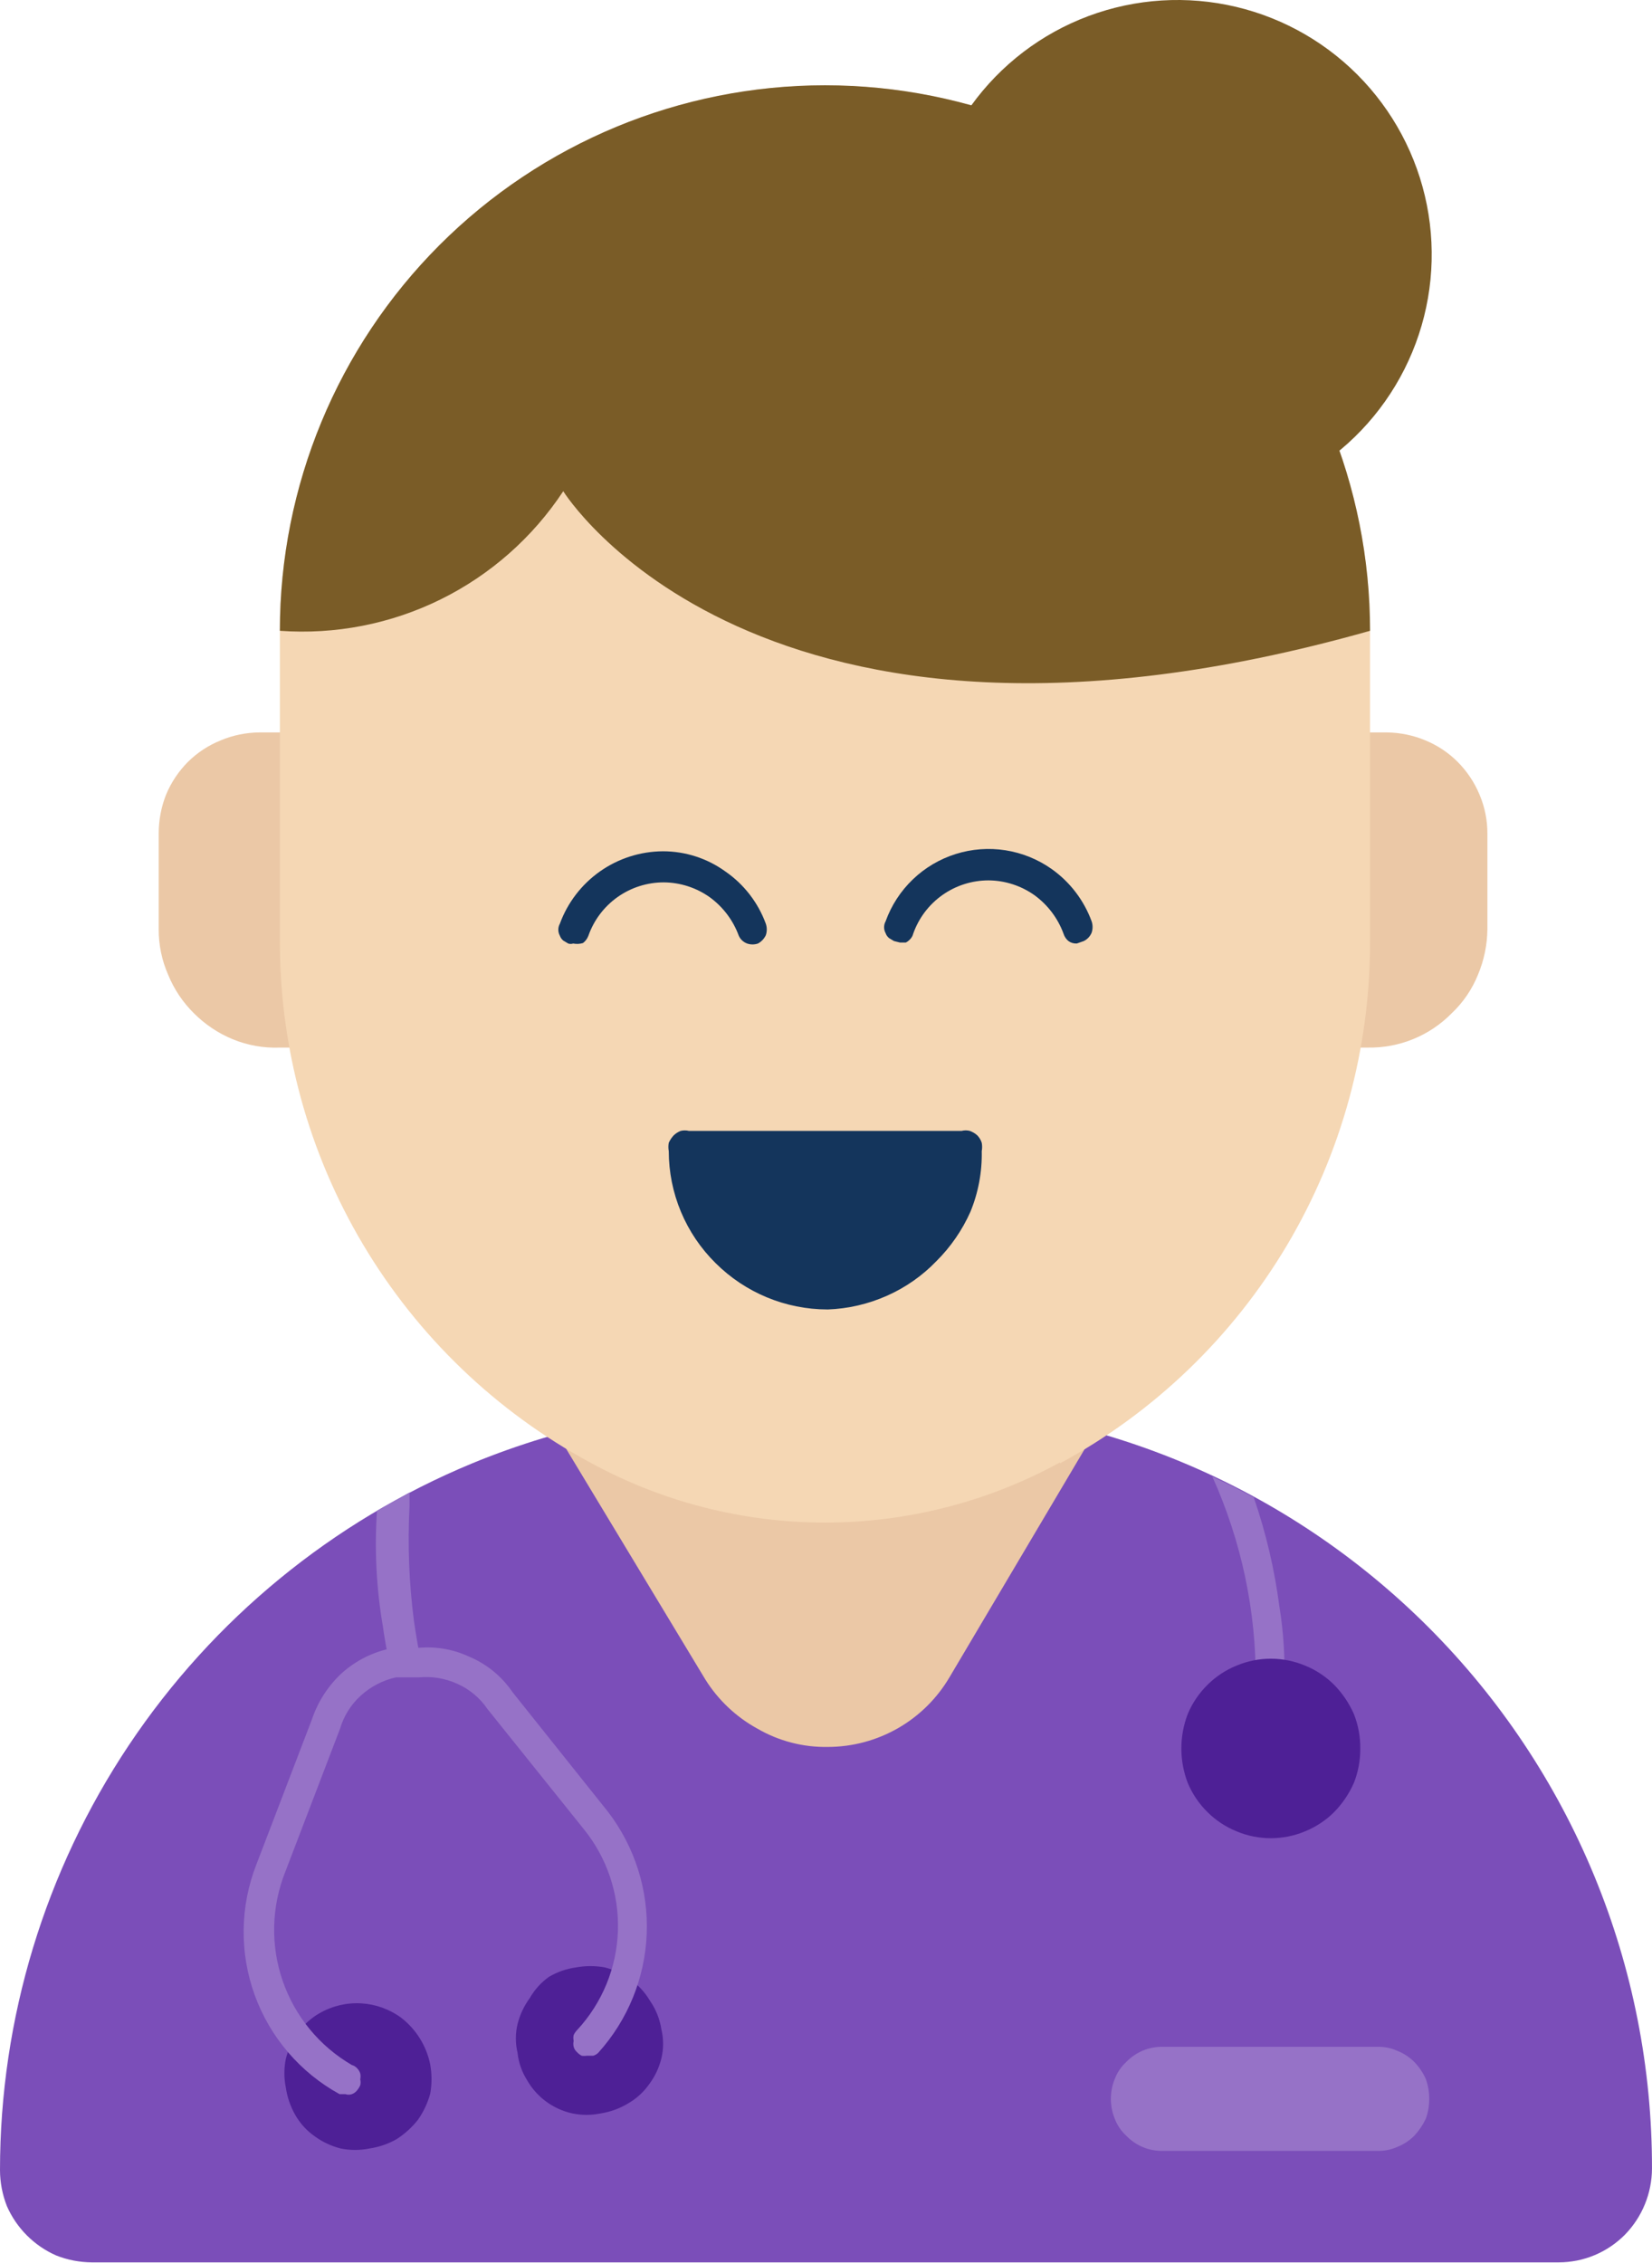 <svg fill="none" height="115" viewBox="0 0 84 115" width="84" xmlns="http://www.w3.org/2000/svg"><path d="m14.235 53.242h1.153v-16.017h-2.205c-.671.005-1.336.141-1.955.401-.628.251-1.199.626-1.679 1.103-.471.475-.846 1.037-1.103 1.654-.25.63-.377 1.302-.376 1.98v4.863c-.005.794.158 1.579.476 2.306.302.744.755 1.418 1.328 1.98.56.558 1.224 1.001 1.955 1.304.762.313 1.583.458 2.406.426z" fill="#ebc8a6"/><path d="m69.615 53.242h-2.506v-16.017h3.408c.671.007 1.335.143 1.955.401.619.254 1.182.628 1.654 1.103.471.475.846 1.037 1.103 1.654.267.626.403 1.3.401 1.98v4.863c-.008.792-.17 1.576-.476 2.306-.297.74-.75 1.407-1.328 1.955-.557.569-1.224 1.019-1.961 1.32-.737.302-1.528.45-2.324.434z" fill="#ebc8a6"/><path d="m45.283 71.415h-6.415c-5.098.012-10.146 1.017-14.86 2.958-7.105 2.941-13.178 7.923-17.452 14.317-4.273 6.394-6.555 13.912-6.556 21.603.002.627.121 1.247.351 1.83.492 1.12 1.386 2.014 2.506 2.507.575.227 1.186.346 1.804.351h74.602c.625-.001 1.243-.126 1.819-.367s1.099-.593 1.539-1.037c.878-.898 1.372-2.103 1.378-3.359.01-5.102-.986-10.156-2.931-14.872s-4.801-9.003-8.404-12.614c-3.603-3.611-7.883-6.476-12.594-8.431-4.711-1.955-9.762-2.961-14.863-2.961" fill="#7b4eb9"/><path d="m61.645 75.049c.735.334 1.437.685 2.105 1.053.62 1.798 1.056 3.654 1.303 5.54.208 1.284.292 2.585.251 3.885.022.099.022.202 0 .301-.041.095-.1.18-.175.251-.074.065-.159.116-.251.15-.099.024-.202.024-.301 0h-.301c-.096-.038-.182-.098-.251-.175-.073-.082-.132-.175-.175-.276-.012-.1-.012-.201 0-.301.026-3.594-.726-7.152-2.205-10.428z" fill="#9672c7"/><g fill="#4e2096"><path d="m69.166 88.862c.006.601-.105 1.196-.326 1.755-.243.549-.582 1.05-1.002 1.479-.423.421-.926.753-1.478.978-.552.231-1.144.35-1.742.35s-1.19-.119-1.742-.35c-.553-.224-1.056-.557-1.479-.978-.429-.422-.769-.924-1.002-1.479-.434-1.129-.434-2.38 0-3.509.233-.555.574-1.057 1.002-1.479.423-.421.926-.753 1.479-.978.552-.231 1.144-.35 1.742-.35s1.19.119 1.742.35c.553.224 1.056.557 1.478.978.42.429.759.93 1.002 1.479.221.558.332 1.154.326 1.755z"/><path d="m21.876 104.93c.088.489.088.989 0 1.478-.131.476-.343.925-.626 1.329-.303.383-.667.713-1.077.978-.426.243-.893.404-1.378.476-.488.1-.991.1-1.478 0-.479-.121-.93-.334-1.328-.627-.401-.283-.734-.651-.977-1.078-.243-.426-.405-.893-.476-1.378-.101-.488-.101-.991 0-1.479.121-.48.334-.931.626-1.329.283-.401.651-.734 1.077-.977.64-.371 1.375-.547 2.114-.507s1.45.295 2.046.732c.763.59 1.288 1.436 1.478 2.382z"/><path d="m33.632 103.148c.113.478.113.976 0 1.454-.116.481-.329.933-.626 1.328-.283.401-.651.735-1.078.978-.423.255-.891.425-1.378.501-.479.1-.974.1-1.453 0-.483-.106-.937-.312-1.335-.606s-.728-.668-.971-1.098c-.262-.418-.424-.889-.476-1.379-.113-.478-.113-.976 0-1.454.121-.479.333-.93.626-1.328.243-.427.577-.795.977-1.078.424-.248.892-.409 1.378-.477.481-.087.973-.087 1.454 0 .479.121.93.334 1.328.627.395.29.728.656.977 1.078.3.435.497.932.576 1.454z"/></g><path d="m30.424 104.327c-.072.068-.157.119-.251.15h-.326c-.091.015-.184.015-.276 0-.094-.052-.179-.12-.251-.2-.073-.068-.125-.155-.15-.251-.024-.099-.024-.202 0-.301-.023-.099-.023-.201 0-.3.044-.093.103-.178.175-.251 1.278-1.379 2.015-3.173 2.075-5.053.06-1.879-.561-3.717-1.749-5.175l-4.887-6.091c-.381-.56-.91-1.003-1.529-1.278-.62-.281-1.303-.394-1.98-.326h-.426-.301-.426c-.663.15-1.276.47-1.779.927-.498.453-.862 1.034-1.052 1.679l-2.782 7.269c-.71 1.771-.758 3.739-.137 5.543.621 1.804 1.871 3.324 3.52 4.283.096.025.183.077.251.15.081.076.141.171.175.276.022.099.022.202 0 .301.025.098.025.202 0 .3-.043.101-.103.194-.175.276-.066.08-.153.141-.251.176-.105.038-.221.038-.326 0h-.301c-2-1.098-3.533-2.886-4.312-5.031-.779-2.144-.752-4.499.077-6.625l2.832-7.395c.303-.902.829-1.712 1.529-2.356.71-.632 1.574-1.065 2.506-1.253h.426.301.451c.949-.127 1.914.021 2.782.426.894.376 1.66 1.002 2.205 1.805l4.862 6.091c1.357 1.777 2.051 3.973 1.959 6.207-.092 2.235-.962 4.366-2.46 6.026z" fill="#9672c7"/><path d="m19.169 76.779 1.654-.927v.702c-.1 1.95-.024 3.904.226 5.84.125.852.251 1.529.326 1.905.026.107.026.219 0 .326l-.125.276c-.053.079-.121.147-.2.201-.09.063-.193.105-.301.125h-.351-.276c-.087-.062-.164-.138-.226-.226l-.125-.276c0-.451-.175-1.128-.301-2.055-.334-1.945-.435-3.922-.301-5.891z" fill="#9672c7"/><path d="m55.257 73.47-6.967 11.756c-.633 1.081-1.536 1.978-2.622 2.602s-2.315.954-3.568.957c-1.257.024-2.496-.297-3.583-.927-1.086-.594-2-1.457-2.656-2.507l-7.142-11.831v-15.667h26.588v15.541z" fill="#ebc8a6"/><path d="m53.901 74.322c-3.664 2.008-7.775 3.06-11.954 3.06s-8.289-1.052-11.954-3.06c-4.773-2.583-8.758-6.409-11.533-11.074-2.775-4.665-4.237-9.993-4.229-15.421v-15.767c0-7.353 2.92-14.404 8.118-19.604 5.198-5.199 12.248-8.12 19.598-8.12 7.351 0 14.4 2.921 19.598 8.12 5.198 5.199 8.118 12.251 8.118 19.604v15.767c.016 5.436-1.441 10.776-4.217 15.45s-6.766 8.509-11.546 11.095" fill="#f5d7b4"/><path d="m35.185 58.48c-.002.912.177 1.815.526 2.657.337.836.84 1.595 1.479 2.231.644.647 1.411 1.158 2.255 1.504.834.347 1.728.526 2.631.526.903 0 1.798-.179 2.631-.526.845-.346 1.611-.857 2.255-1.504.638-.636 1.141-1.395 1.478-2.231.349-.842.528-1.745.526-2.657z" fill="#14355c"/><path d="m14.231 32.059c0-7.353 2.92-14.404 8.118-19.604 5.198-5.199 12.248-8.12 19.598-8.12s14.4 2.921 19.598 8.12c5.198 5.199 8.118 12.251 8.118 19.604-31.174 8.823-41.023-7.094-41.023-7.094-1.555 2.356-3.71 4.255-6.242 5.502-2.533 1.247-5.351 1.796-8.167 1.592z" fill="#7a5c27"/><path d="m70.041 109.315h-10.901c-.35.009-.698-.055-1.022-.189s-.616-.334-.857-.588c-.256-.235-.453-.527-.576-.852-.266-.651-.266-1.38 0-2.03.123-.326.321-.617.576-.853.241-.253.534-.454.857-.588.324-.133.672-.198 1.022-.189h10.901c.345-.009.688.06 1.002.201.33.128.629.324.877.576.24.249.435.537.576.853.121.328.18.677.175 1.027.003.342-.056.682-.175 1.003-.148.312-.342.599-.576.852-.248.252-.547.449-.877.577-.315.141-.657.209-1.002.2z" fill="#9672c7"/><path d="m42.075 66.551c-2.133-.003-4.178-.85-5.689-2.356-.754-.744-1.352-1.629-1.761-2.606s-.619-2.025-.62-3.084c-.026-.141-.026-.285 0-.426.063-.138.147-.265.251-.376.101-.098.22-.174.351-.226.14-.035.286-.035.426 0h13.858c.14-.037.286-.037.426 0 .139.051.266.127.376.226.103.106.181.235.226.376.026.141.026.285 0 .426.022 1.056-.174 2.106-.576 3.083-.417.935-1.003 1.785-1.729 2.507-.714.741-1.565 1.337-2.506 1.755-.956.427-1.986.665-3.032.702zm-5.663-6.943c.254 1.313.964 2.494 2.005 3.334 1.032.85 2.321 1.327 3.659 1.354 1.342 0 2.642-.468 3.676-1.323s1.737-2.045 1.988-3.364z" fill="#14355c"/><path d="m29.143 47.953c-.081.027-.169.027-.251 0l-.251-.15c-.08-.066-.141-.153-.175-.251-.05-.092-.077-.196-.077-.301s.026-.209.077-.301c.393-1.075 1.106-2.004 2.042-2.663.936-.659 2.051-1.015 3.195-1.022 1.143-.002 2.257.358 3.183 1.028.943.651 1.661 1.58 2.055 2.657.063.187.063.39 0 .577-.084.182-.225.331-.401.426-.179.061-.373.061-.551 0-.094-.035-.18-.088-.254-.157s-.132-.152-.172-.244c-.288-.784-.803-1.464-1.478-1.955-.682-.483-1.495-.746-2.331-.752-.841-.001-1.661.258-2.348.743-.687.485-1.206 1.171-1.486 1.964-.054.149-.15.28-.276.376-.162.05-.335.058-.501.025z" fill="#14355c"/><path d="m54.754 47.952c-.152.009-.303-.035-.426-.125-.119-.098-.206-.229-.251-.376-.288-.784-.803-1.464-1.478-1.955-.682-.483-1.495-.746-2.33-.752-.841-.001-1.661.258-2.348.743-.687.485-1.206 1.171-1.486 1.964-.025.104-.077.199-.15.276-.064.072-.14.132-.226.175h-.301l-.301-.075-.251-.15c-.08-.066-.141-.153-.175-.251-.051-.092-.077-.196-.077-.301 0-.105.026-.208.077-.301.29-.806.763-1.535 1.382-2.128.618-.594 1.365-1.036 2.183-1.293s1.683-.322 2.53-.189 1.651.459 2.351.954c.93.66 1.637 1.587 2.03 2.657.063.187.063.39 0 .577-.077.186-.22.338-.401.426z" fill="#14355c"/><path d="m59.843 25.869c2.56.005 5.063-.75 7.194-2.169 2.13-1.419 3.792-3.439 4.773-5.804.982-2.364 1.24-4.967.742-7.479-.498-2.511-1.73-4.818-3.54-6.629-1.81-1.81-4.116-3.043-6.627-3.541-2.511-.498-5.113-.24-7.477.742-2.364.982-4.383 2.644-5.802 4.775-1.419 2.131-2.174 4.635-2.169 7.195.007 3.422 1.369 6.701 3.787 9.121 2.419 2.42 5.698 3.782 9.118 3.788z" fill="#7a5c27"/></svg>